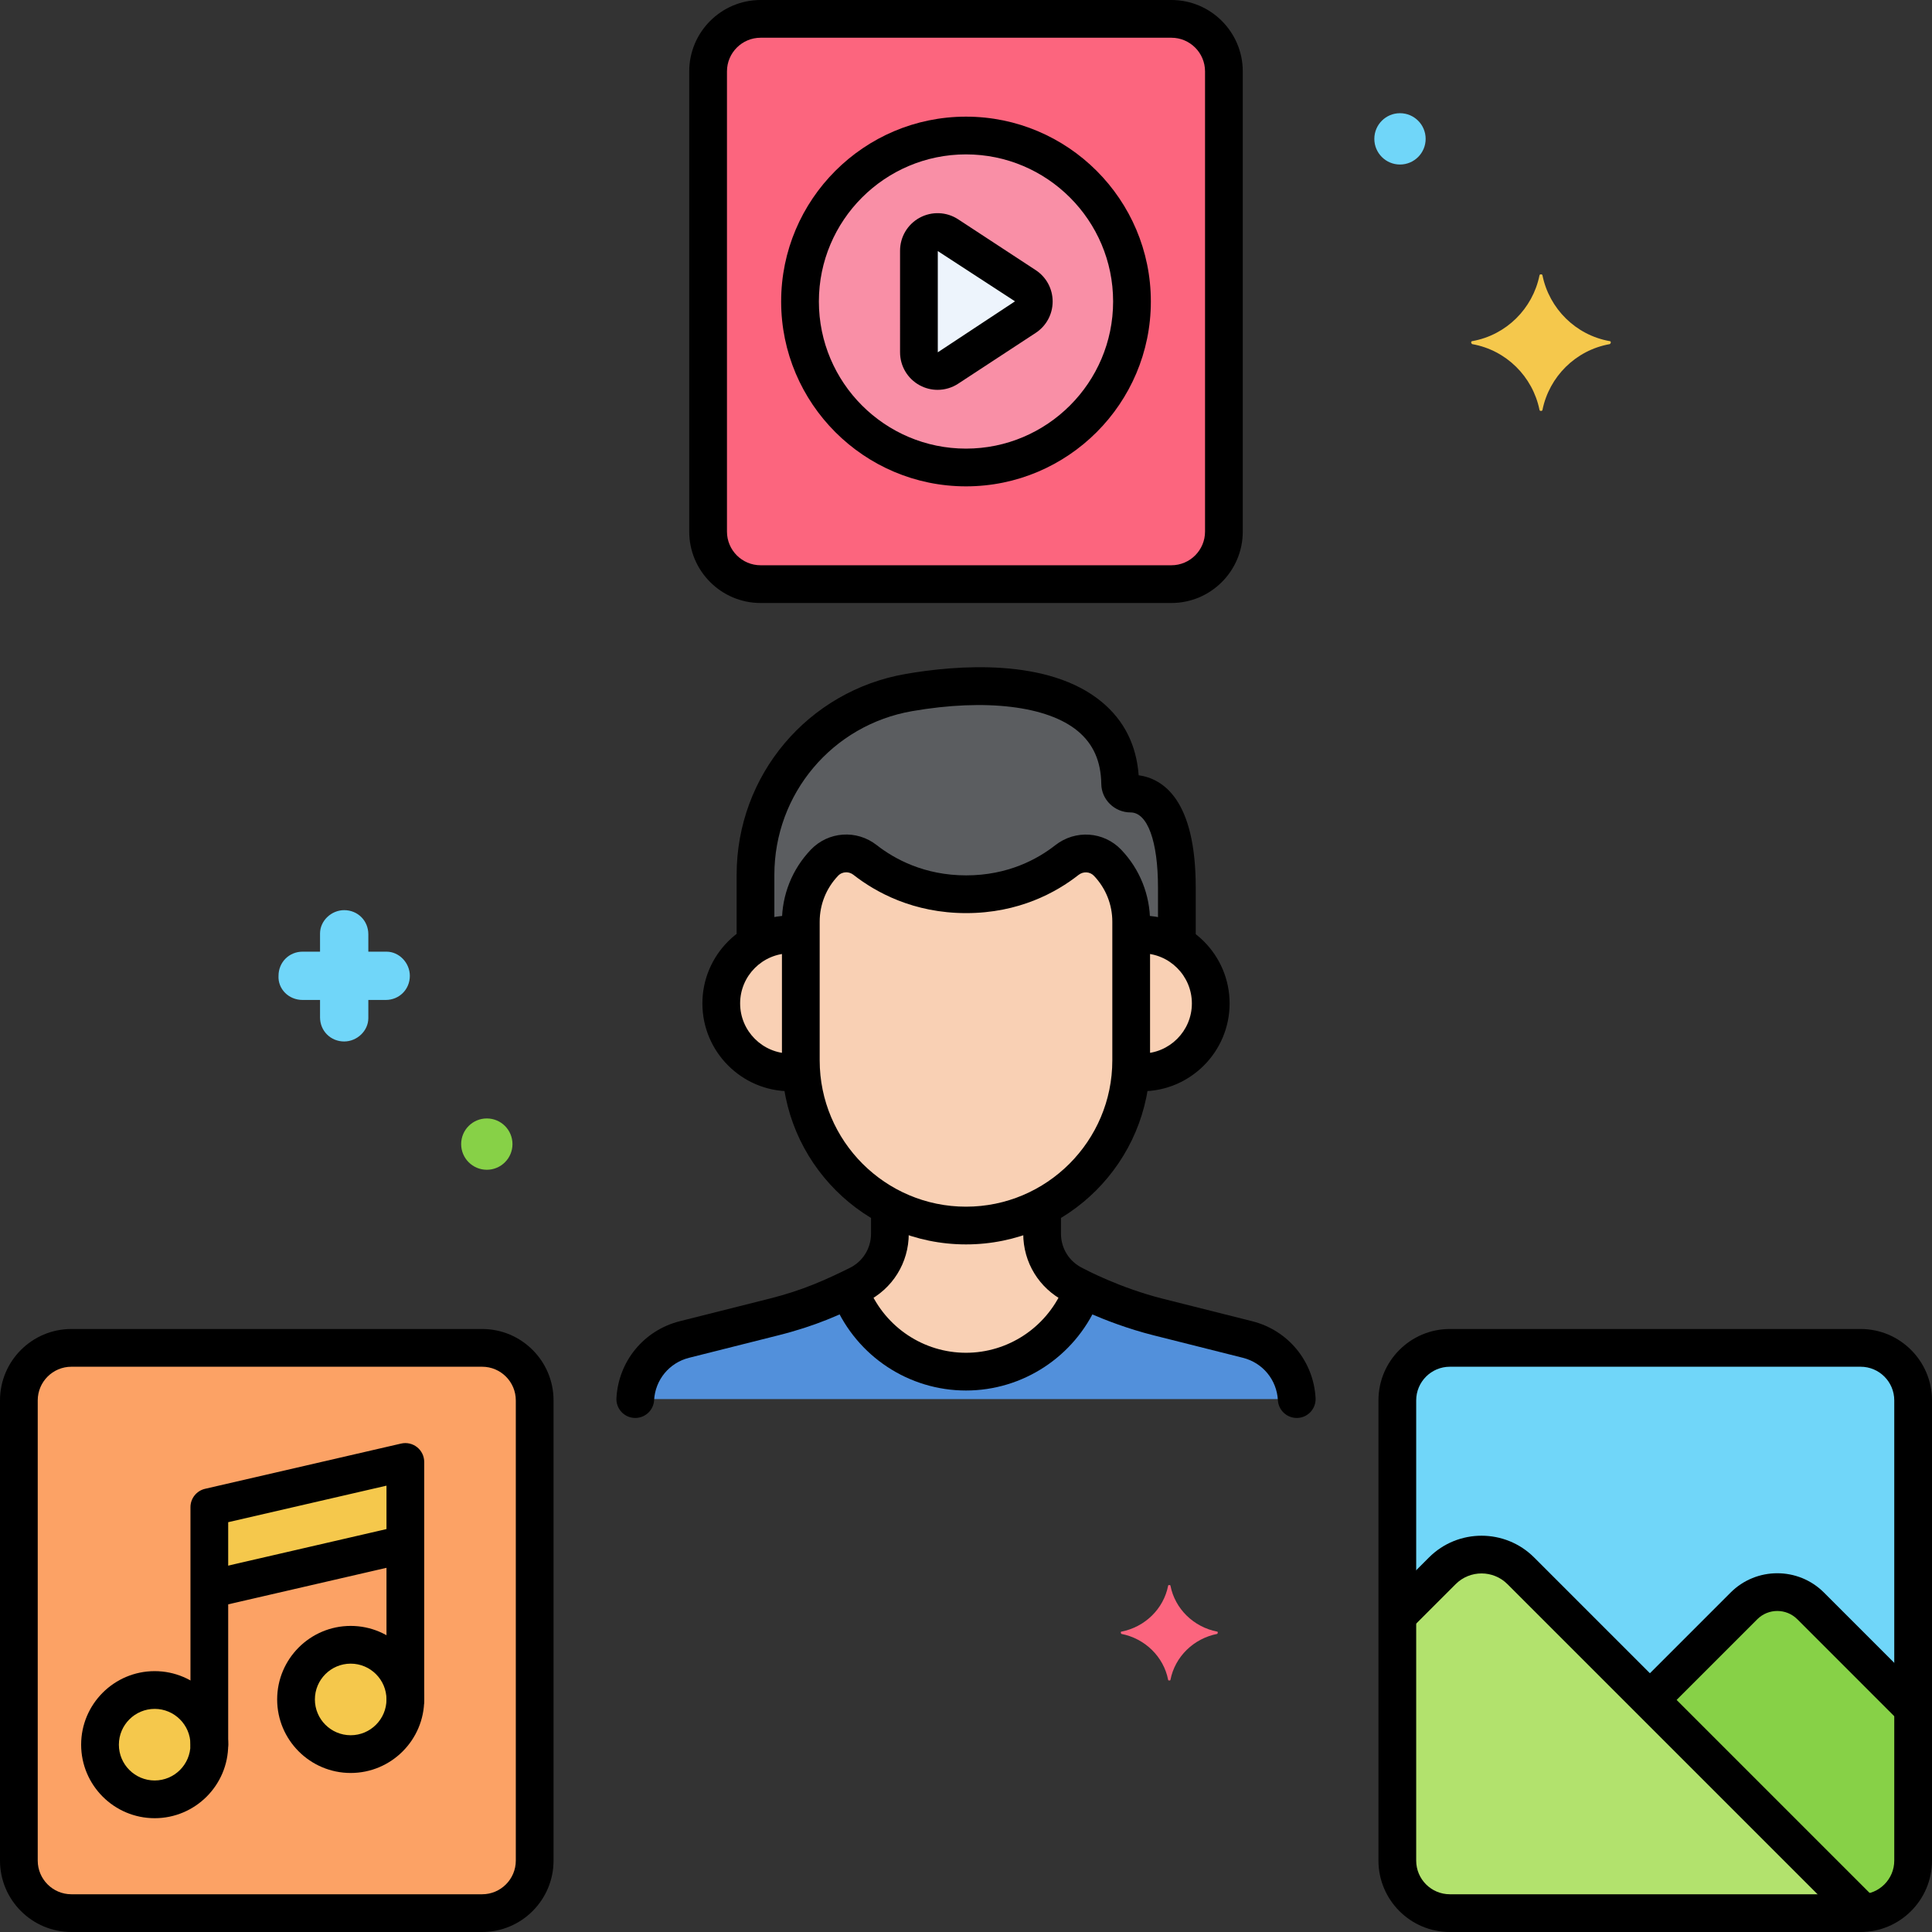 <?xml version="1.0" encoding="UTF-8"?><svg xmlns="http://www.w3.org/2000/svg" xmlns:xlink="http://www.w3.org/1999/xlink" height="256.0" preserveAspectRatio="xMidYMid meet" version="1.0" viewBox="0.0 0.0 256.0 256.0" width="256.0" zoomAndPan="magnify"><rect x="0.0" y="0.0" width="256.0" height="256.0" fill="#333333" stroke="none"/><g><g><g><path d="M165.308,177.491l-11.85-2.983c-6.281-1.581-11.22-4.29-11.156-4.258c-2.582-1.273-4.217-3.903-4.217-6.782 v-3.562c-3.023,1.582-6.452,2.484-10.084,2.484h0c-3.631,0-7.061-0.901-10.084-2.484v3.562c0,2.879-1.635,5.509-4.217,6.782 c-3.489,1.72-6.535,3.095-11.156,4.258l-11.85,2.983c-3.666,0.923-6.306,4.122-6.516,7.896h87.647 C171.613,181.613,168.973,178.414,165.308,177.491z" fill="#5290db"/></g><g><path d="M146.761,114.323c-1.431-1.501-3.758-1.639-5.39-0.359c-2.58,2.025-7.043,4.527-13.347,4.527 c-6.319,0-10.806-2.515-13.397-4.542c-1.63-1.276-3.952-1.133-5.381,0.365l-0.007,0.008c-2.007,2.105-3.127,4.902-3.127,7.81 v18.369c0,12.038,9.85,21.888,21.888,21.888h0c12.038,0,21.888-9.85,21.888-21.888v-18.369 C149.888,119.224,148.768,116.428,146.761,114.323z" fill="#f9d0b4"/></g><g><path d="M151.292,123.821c-0.478,0-0.946,0.04-1.405,0.111c0,2.329,0,13.108,0,16.57 c0,0.494-0.023,0.982-0.055,1.468c0.476,0.077,0.962,0.127,1.46,0.127c5.047,0,9.138-4.091,9.138-9.138 S156.339,123.821,151.292,123.821z" fill="#f9d0b4"/></g><g><path d="M106.112,140.502c0-2.268,0-12.061,0-16.57c-0.458-0.071-0.926-0.111-1.405-0.111 c-5.047,0-9.138,4.091-9.138,9.138s4.091,9.138,9.138,9.138c0.498,0,0.983-0.051,1.46-0.127v0 C106.135,141.484,106.112,140.996,106.112,140.502z" fill="#f9d0b4"/></g><g><path d="M149.806,105.15c-0.733,0-1.368-0.565-1.378-1.298c-0.168-12.197-14.096-14.488-27.966-12.092 c-11.76,2.031-20.354,12.228-20.354,24.162v9.151c1.352-0.791,2.921-1.251,4.6-1.251c0.478,0,0.946,0.04,1.405,0.111v-1.799 c0-2.908,1.12-5.705,3.127-7.81l0.007-0.008c1.428-1.498,3.751-1.641,5.381-0.365c2.59,2.027,7.078,4.542,13.397,4.542 c6.304,0,10.768-2.503,13.347-4.527c1.631-1.281,3.959-1.142,5.39,0.359c2.007,2.105,3.127,4.902,3.127,7.81v1.799 c0.458-0.071,0.926-0.111,1.405-0.111c1.7,0,3.285,0.472,4.648,1.281c0-2.554,0-5.177,0-7.513 C155.941,106.667,151.997,105.15,149.806,105.15z" fill="#5b5d60"/></g><g><path d="M155.214,77.401h-54.429c-3.827,0-6.959-3.132-6.959-6.959V9.459c0-3.827,3.132-6.959,6.959-6.959h54.429 c3.827,0,6.959,3.132,6.959,6.959v60.983C162.173,74.269,159.042,77.401,155.214,77.401z" fill="#fc657e"/></g><g><path d="M63.888,253.5H9.459c-3.827,0-6.959-3.132-6.959-6.959v-60.983c0-3.827,3.132-6.959,6.959-6.959h54.429 c3.827,0,6.959,3.132,6.959,6.959v60.983C70.847,250.368,67.715,253.5,63.888,253.5z" fill="#fca265"/></g><g><path d="M246.541,253.5h-54.429c-3.827,0-6.959-3.132-6.959-6.959v-60.983c0-3.827,3.132-6.959,6.959-6.959h54.429 c3.827,0,6.959,3.132,6.959,6.959v60.983C253.5,250.368,250.368,253.5,246.541,253.5z" fill="#70d6f9"/></g><g><path d="M113.699,170.251c-0.404,0.199-0.803,0.394-1.198,0.584c2.293,6.347,8.388,10.915,15.5,10.915 c7.104,0,13.194-4.559,15.492-10.894c-0.775-0.376-1.21-0.614-1.191-0.605c-2.582-1.273-4.217-3.903-4.217-6.782v-3.562 c-3.023,1.582-6.452,2.484-10.084,2.484h0c-3.631,0-7.061-0.901-10.084-2.484v3.562 C117.916,166.348,116.281,168.977,113.699,170.251z" fill="#f9d0b4"/></g><g><circle cx="128" cy="39.95" fill="#f98fa6" r="21.994"/></g><g><circle cx="20.494" cy="231.179" fill="#f5c84c" r="7.243"/></g><g><path d="M53.711 204.601L53.711 193.716 27.737 199.71 27.737 210.595z" fill="#f5c84c"/></g><g><circle cx="46.468" cy="225.185" fill="#f5c84c" r="7.243"/></g><g><path d="M201.511,208.137c-2.87-2.87-7.524-2.87-10.394,0l-5.964,5.964v32.44c0,3.827,3.132,6.959,6.959,6.959 h54.429c0.107,0,0.211-0.011,0.317-0.016L201.511,208.137z" fill="#b2e26d"/></g><g><path d="M239.918,212.789c-2.439-2.439-6.395-2.439-8.834,0l-12.46,12.46l28.234,28.234 c3.681-0.168,6.642-3.222,6.642-6.943v-20.169L239.918,212.789z" fill="#87d147"/></g><g><path d="M121.762,33.219v13.463c0,1.966,2.184,3.146,3.829,2.069l10.273-6.732c1.49-0.977,1.49-3.161,0-4.137 l-10.273-6.732C123.946,30.072,121.762,31.252,121.762,33.219z" fill="#edf4fc"/></g><g><path d="M84.179,187.887c-0.047,0-0.094-0.001-0.141-0.004c-1.379-0.077-2.434-1.256-2.357-2.635 c0.272-4.894,3.648-8.985,8.401-10.182l11.85-2.982c4.524-1.139,7.505-2.52,10.661-4.076c1.742-0.858,2.823-2.598,2.823-4.54 V160.5c0-1.381,1.119-2.5,2.5-2.5s2.5,1.119,2.5,2.5v2.969c0,3.859-2.15,7.317-5.612,9.024c-3.417,1.685-6.651,3.182-11.651,4.44 l-11.85,2.982c-2.619,0.66-4.48,2.914-4.63,5.61C86.599,186.857,85.496,187.887,84.179,187.887z"/></g><g><path d="M171.821,187.887c-1.317,0-2.419-1.03-2.494-2.361c-0.15-2.696-2.011-4.951-4.63-5.61l-11.85-2.982 c-3.387-0.853-6.383-2.019-8.299-2.846c-1.739-0.751-2.806-1.238-3.477-1.657c-3.388-1.728-5.487-5.149-5.487-8.961V160.5 c0-1.381,1.119-2.5,2.5-2.5s2.5,1.119,2.5,2.5v2.969c0,1.941,1.082,3.681,2.823,4.54c0.042,0.021,0.083,0.042,0.123,0.064 c0.236,0.127,4.838,2.577,10.539,4.012l11.85,2.982c4.753,1.197,8.129,5.288,8.401,10.182c0.077,1.378-0.979,2.558-2.357,2.635 C171.915,187.886,171.868,187.887,171.821,187.887z"/></g><g><path d="M128,164.89c-13.447,0-24.388-10.94-24.388-24.388v-18.37c0-3.567,1.355-6.953,3.817-9.535 c2.325-2.437,6.079-2.699,8.739-0.617c2.338,1.83,6.292,4.011,11.856,4.011c5.551,0,9.482-2.172,11.803-3.994 c2.665-2.091,6.422-1.833,8.744,0.6l0,0c2.461,2.582,3.817,5.968,3.817,9.535v18.37C152.388,153.95,141.447,164.89,128,164.89z M112.127,115.583c-0.395,0-0.783,0.154-1.071,0.457c-1.579,1.655-2.444,3.816-2.444,6.093v18.37 c0,10.69,8.697,19.388,19.388,19.388s19.388-8.697,19.388-19.388v-18.37c0-2.276-0.865-4.438-2.436-6.085l0,0 c-0.533-0.559-1.408-0.61-2.038-0.117c-2.94,2.309-7.91,5.061-14.89,5.061c-6.989,0-11.98-2.759-14.938-5.073 C112.8,115.694,112.461,115.583,112.127,115.583z"/></g><g><path d="M151.292,144.598c-0.448,0-0.9-0.03-1.385-0.091c-1.37-0.173-2.34-1.424-2.166-2.794c0.173-1.37,1.421-2.346,2.794-2.166 c0.274,0.035,0.521,0.051,0.757,0.051c3.66,0,6.638-2.978,6.638-6.638c0-3.661-2.978-6.639-6.638-6.639 c-0.164,0-0.326,0.007-0.486,0.019c-1.379,0.106-2.58-0.921-2.687-2.297c-0.108-1.376,0.921-2.58,2.297-2.687 c0.29-0.023,0.581-0.035,0.876-0.035c6.417,0,11.638,5.221,11.638,11.639S157.71,144.598,151.292,144.598z"/></g><g><path d="M104.708,144.598c-6.417,0-11.638-5.221-11.638-11.638s5.221-11.639,11.638-11.639c0.335,0,0.666,0.016,0.993,0.044 c1.375,0.121,2.392,1.334,2.271,2.709c-0.121,1.376-1.336,2.401-2.709,2.271c-0.183-0.016-0.368-0.025-0.554-0.025 c-3.66,0-6.638,2.978-6.638,6.639c0,3.66,2.978,6.638,6.638,6.638c0.227,0,0.449-0.016,0.669-0.041 c1.375-0.158,2.61,0.829,2.767,2.201c0.156,1.372-0.829,2.611-2.201,2.767C105.511,144.574,105.107,144.598,104.708,144.598z"/></g><g><path d="M100.107,127.359c-1.381,0-2.5-1.119-2.5-2.5v-8.938c0-13.184,9.433-24.381,22.429-26.625 c6.642-1.148,18.848-2.187,25.971,3.728c2.939,2.441,4.575,5.7,4.872,9.701c3.223,0.453,7.561,3.225,7.561,14.864v7.067 c0,1.381-1.119,2.5-2.5,2.5s-2.5-1.119-2.5-2.5v-7.067c0-6.13-1.393-9.938-3.635-9.938c-2.109,0-3.849-1.688-3.878-3.763 c-0.042-3.016-1.06-5.311-3.114-7.017c-4.016-3.335-12.214-4.324-21.926-2.647c-10.592,1.829-18.28,10.955-18.28,21.699v8.938 C102.607,126.24,101.488,127.359,100.107,127.359z"/></g><g><path d="M155.214,79.901h-54.429c-5.216,0-9.459-4.243-9.459-9.459V9.459C91.327,4.243,95.57,0,100.786,0h54.429 c5.216,0,9.459,4.243,9.459,9.459v60.983C164.673,75.658,160.43,79.901,155.214,79.901z M100.786,5c-2.458,0-4.459,2-4.459,4.459 v60.983c0,2.458,2,4.459,4.459,4.459h54.429c2.458,0,4.459-2,4.459-4.459V9.459c0-2.458-2-4.459-4.459-4.459H100.786z"/></g><g><path d="M63.888,256H9.459C4.243,256,0,251.757,0,246.541v-60.983c0-5.216,4.243-9.459,9.459-9.459h54.429 c5.216,0,9.459,4.243,9.459,9.459v60.983C73.347,251.757,69.104,256,63.888,256z M9.459,181.099C7,181.099,5,183.1,5,185.558 v60.983C5,249,7,251,9.459,251h54.429c2.458,0,4.459-2,4.459-4.459v-60.983c0-2.458-2-4.459-4.459-4.459H9.459z"/></g><g><path d="M27.737,233.679c-1.381,0-2.5-1.119-2.5-2.5V199.71c0-1.164,0.804-2.174,1.938-2.436l25.974-5.994 c0.742-0.171,1.522,0.005,2.118,0.479c0.597,0.475,0.944,1.195,0.944,1.957v31.468c0,1.381-1.119,2.5-2.5,2.5s-2.5-1.119-2.5-2.5 v-28.326l-20.974,4.84v29.479C30.237,232.56,29.118,233.679,27.737,233.679z"/></g><g><path d="M246.541,256h-54.429c-5.216,0-9.459-4.243-9.459-9.459v-60.983c0-5.216,4.243-9.459,9.459-9.459h54.429 c5.216,0,9.459,4.243,9.459,9.459v60.983C256,251.757,251.757,256,246.541,256z M192.112,181.099c-2.458,0-4.459,2-4.459,4.459 v60.983c0,2.458,2,4.459,4.459,4.459h54.429c2.458,0,4.459-2,4.459-4.459v-60.983c0-2.458-2-4.459-4.459-4.459H192.112z"/></g><g><path d="M40.106,132.5h2.3v2.3c0,1.8,1.4,3.2,3.2,3.2c1.7,0,3.2-1.4,3.2-3.1v-0.1v-2.3h2.3c1.8,0,3.2-1.4,3.2-3.2 c0-1.7-1.4-3.2-3.1-3.2h-0.1h-2.3v-2.3c0-1.8-1.4-3.2-3.2-3.2c-1.7,0-3.2,1.4-3.2,3.1v0.1v2.3h-2.3c-1.8,0-3.2,1.4-3.2,3.2 C36.806,131,38.206,132.5,40.106,132.5C40.006,132.5,40.006,132.5,40.106,132.5z" fill="#70d6f9"/></g><g><circle cx="64.506" cy="151.6" fill="#87d147" r="3.4"/></g><g><circle cx="185.506" cy="18.4" fill="#70d6f9" r="3.4"/></g><g><path d="M161.288,216.2c-3.1-0.6-5.6-3-6.2-6.1c0-0.1-0.3-0.1-0.3,0c-0.6,3.1-3.1,5.5-6.2,6.1c-0.1,0-0.1,0.2,0,0.3 c3.1,0.6,5.6,3,6.2,6.1c0,0.1,0.3,0.1,0.3,0c0.6-3.1,3.1-5.5,6.2-6.1C161.388,216.4,161.388,216.2,161.288,216.2z" fill="#fc657e"/></g><g><path d="M195.088,45.2c4.5-0.8,8-4.3,8.9-8.7c0-0.2,0.4-0.2,0.4,0c0.9,4.4,4.4,7.9,8.9,8.7c0.2,0,0.2,0.3,0,0.4 c-4.5,0.8-8,4.3-8.9,8.7c0,0.2-0.4,0.2-0.4,0c-0.9-4.4-4.4-7.9-8.9-8.7C194.888,45.5,194.888,45.2,195.088,45.2z" fill="#f5c84c"/></g><g><path d="M128,184.25c-7.587,0-14.433-4.526-17.441-11.53c-0.545-1.269,0.042-2.739,1.31-3.284 c1.266-0.545,2.738,0.041,3.284,1.31c2.219,5.166,7.262,8.503,12.848,8.503c5.528,0,10.551-3.291,12.796-8.383 c0.557-1.264,2.034-1.835,3.296-1.279c1.264,0.557,1.836,2.033,1.279,3.296C142.327,179.789,135.509,184.25,128,184.25z"/></g><g><path d="M128,64.444c-13.506,0-24.494-10.988-24.494-24.494S114.494,15.457,128,15.457s24.494,10.988,24.494,24.494 S141.506,64.444,128,64.444z M128,20.457c-10.749,0-19.494,8.745-19.494,19.494S117.251,59.444,128,59.444 s19.494-8.745,19.494-19.494S138.749,20.457,128,20.457z"/></g><g><path d="M20.495,240.921c-5.372,0-9.743-4.371-9.743-9.743s4.371-9.743,9.743-9.743s9.743,4.371,9.743,9.743 S25.867,240.921,20.495,240.921z M20.495,226.436c-2.615,0-4.743,2.127-4.743,4.743s2.127,4.743,4.743,4.743 s4.743-2.127,4.743-4.743S23.11,226.436,20.495,226.436z"/></g><g><path d="M28.139,213.002c-1.138,0-2.167-0.782-2.434-1.938c-0.311-1.345,0.528-2.688,1.874-2.998l24.864-5.738 c1.338-0.309,2.687,0.528,2.998,1.874c0.311,1.345-0.528,2.688-1.874,2.998l-24.864,5.738 C28.514,212.981,28.325,213.002,28.139,213.002z"/></g><g><path d="M46.468,234.928c-5.372,0-9.743-4.371-9.743-9.743c0-5.372,4.371-9.743,9.743-9.743s9.743,4.371,9.743,9.743 C56.211,230.557,51.84,234.928,46.468,234.928z M46.468,220.442c-2.615,0-4.743,2.127-4.743,4.743s2.127,4.743,4.743,4.743 s4.743-2.128,4.743-4.743S49.083,220.442,46.468,220.442z"/></g><g><path d="M246.64,255.767c-0.64,0-1.28-0.244-1.768-0.732l-45.129-45.129c-1.891-1.891-4.968-1.891-6.859,0l-5.771,5.771 c-0.977,0.977-2.559,0.976-3.536,0c-0.977-0.977-0.977-2.56,0-3.536l5.771-5.771c3.84-3.84,10.089-3.841,13.93,0l45.129,45.129 c0.977,0.976,0.977,2.559,0,3.535C247.92,255.522,247.28,255.767,246.64,255.767z"/></g><g><path d="M253.229,228.6c-0.64,0-1.28-0.244-1.768-0.732l-13.311-13.311c-1.461-1.46-3.838-1.46-5.299,0l-12.069,12.069 c-0.976,0.977-2.56,0.977-3.535,0c-0.977-0.976-0.977-2.559,0-3.535l12.069-12.069c3.41-3.411,8.959-3.411,12.369,0 l13.311,13.311c0.977,0.976,0.977,2.559,0,3.535C254.508,228.356,253.868,228.6,253.229,228.6z"/></g><g><path d="M124.235,51.656c-0.811,0-1.624-0.198-2.364-0.599c-1.609-0.87-2.609-2.546-2.609-4.375V33.219 c0-1.829,1-3.506,2.609-4.375c1.609-0.868,3.559-0.788,5.09,0.215l10.273,6.732c1.407,0.921,2.248,2.476,2.248,4.159 s-0.84,3.238-2.248,4.16l-10.273,6.732C126.135,51.383,125.187,51.656,124.235,51.656z M124.262,33.268v13.414l10.232-6.754 L124.262,33.268z"/></g></g></g></svg>